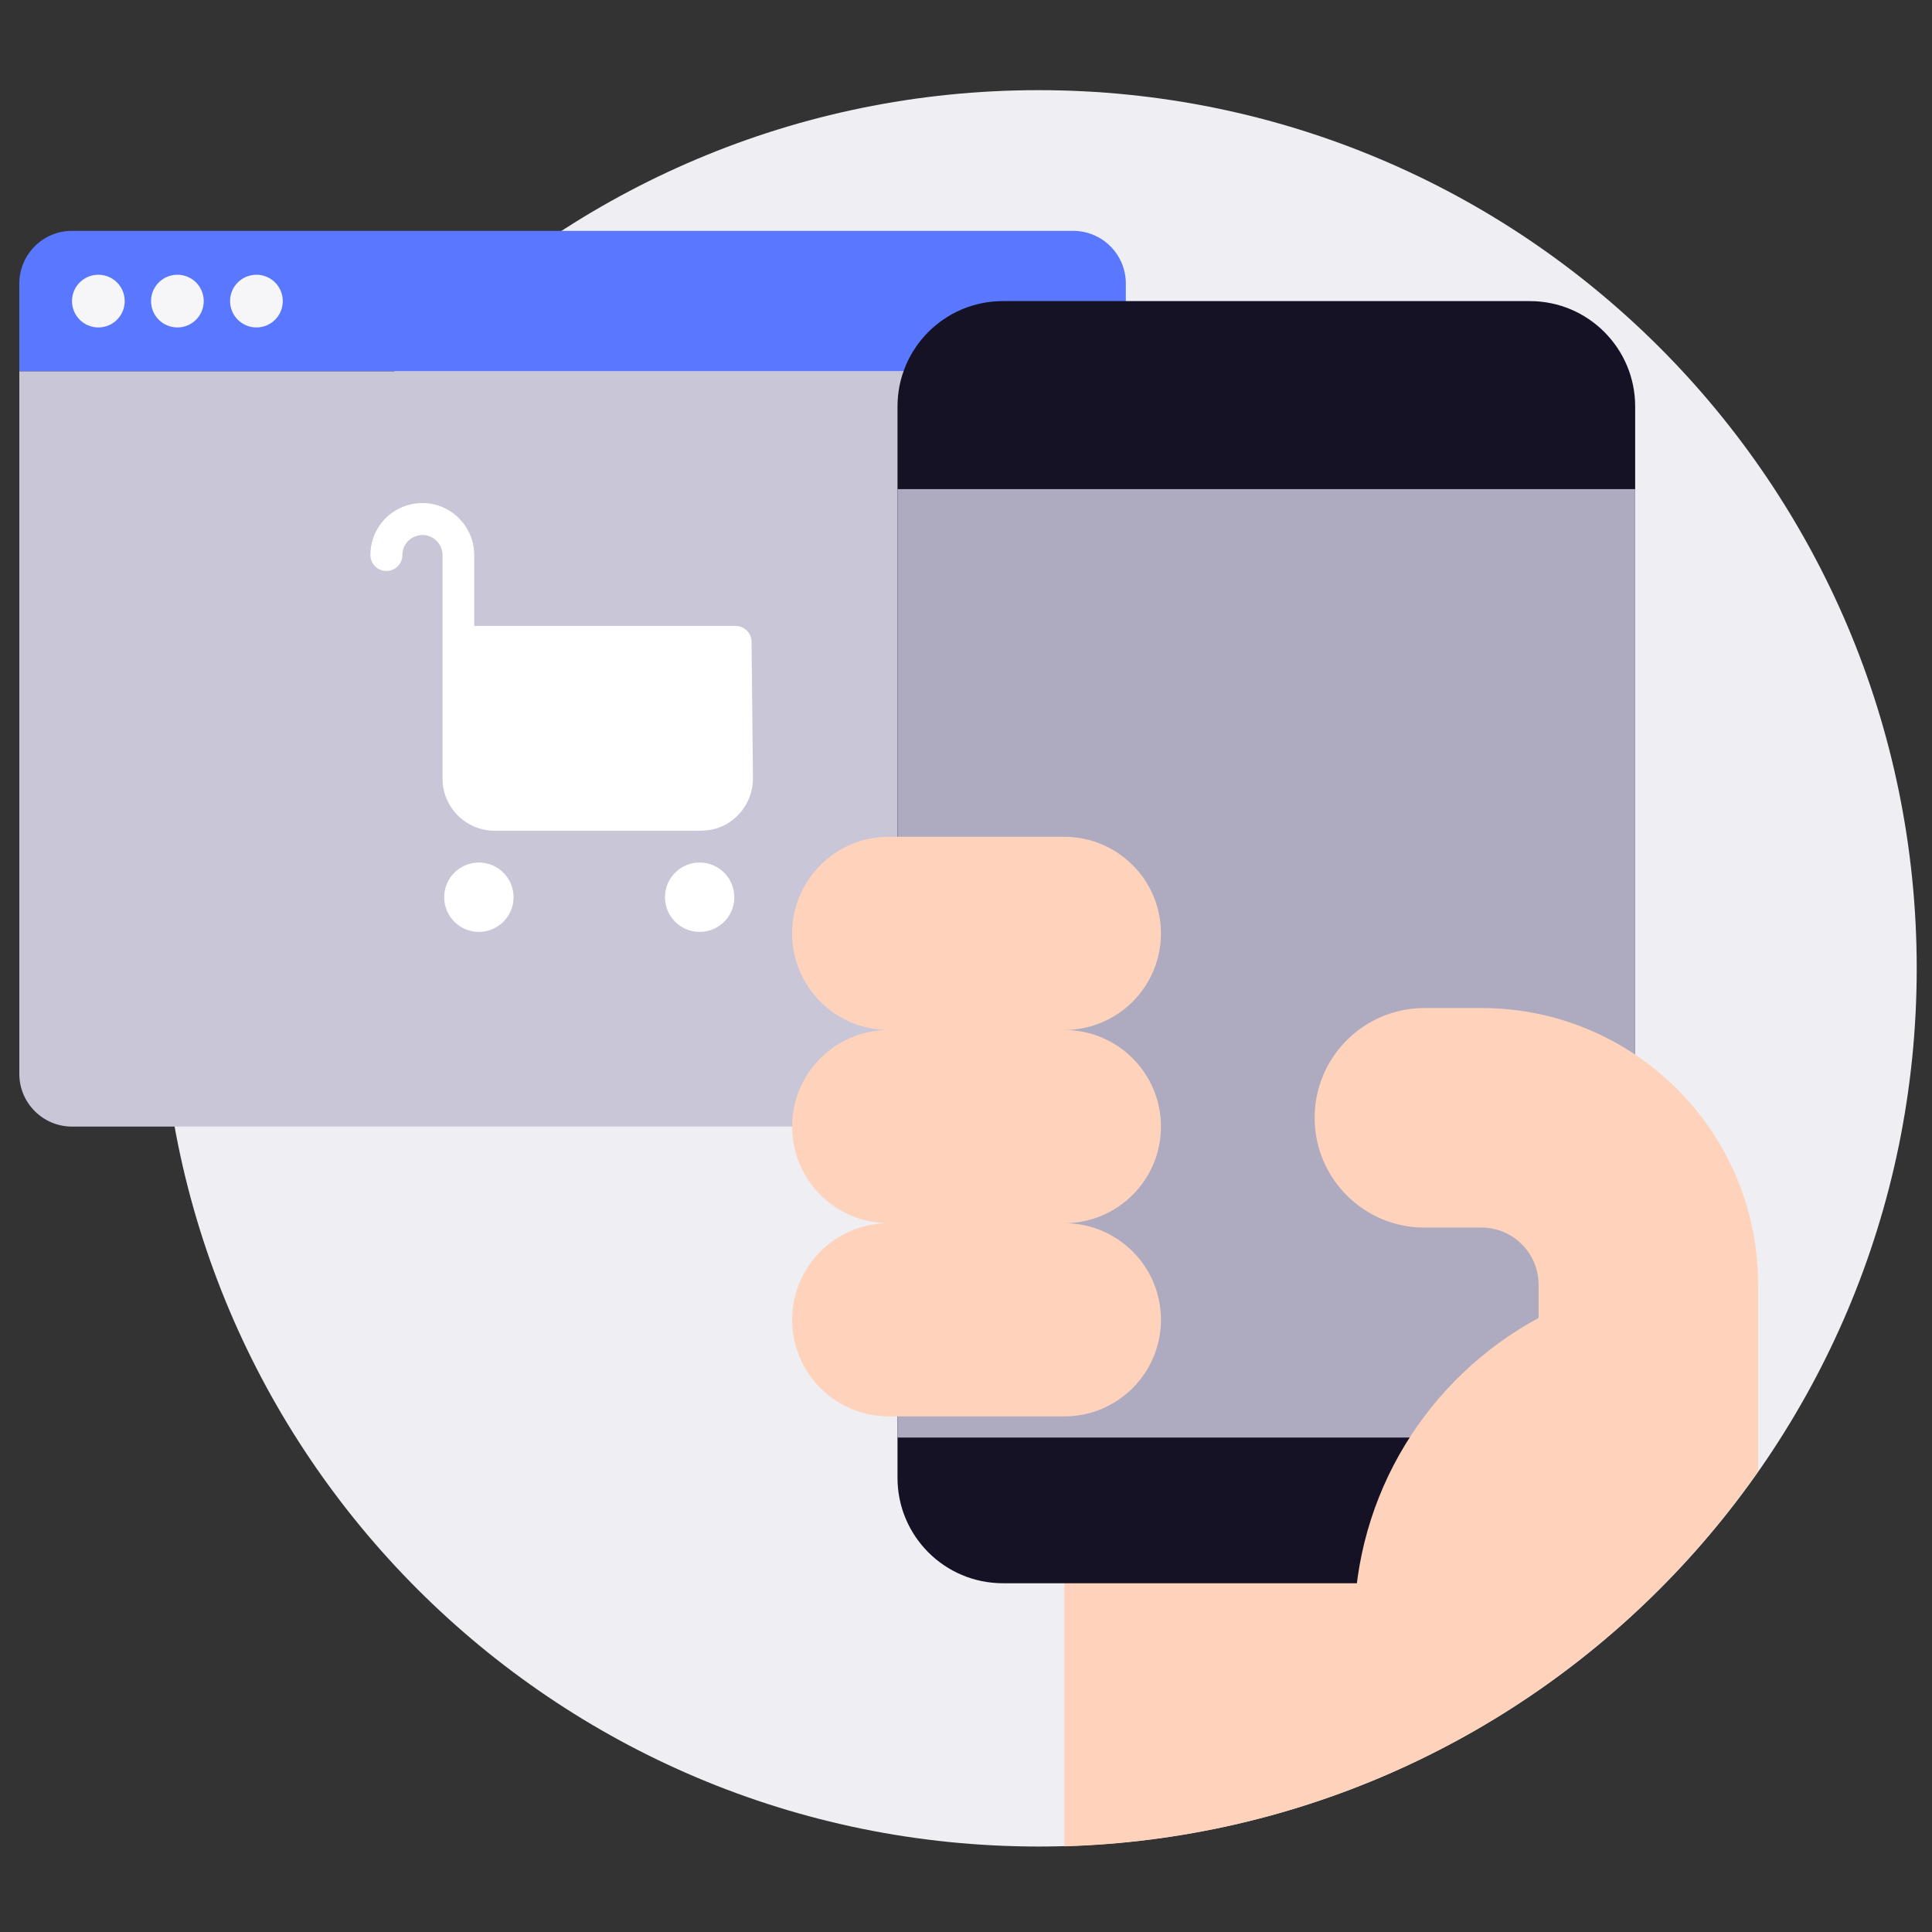 <svg width="300" height="300" viewBox="0 0 300 300" fill="none" xmlns="http://www.w3.org/2000/svg">
<rect x="0" y="0" width="300" height="300" fill="#333333" stroke="none"/>
<path d="M161.264 14C236.577 14 297.627 75.05 297.627 150.364C297.627 225.677 236.577 286.727 161.264 286.727C85.95 286.727 24.9 225.677 24.9 150.364C24.9 75.05 85.95 14 161.264 14Z" fill="#EFEEF3"/>
<path d="M3 44.026C3 39.513 6.668 35.845 11.182 35.845H166.637C171.15 35.845 174.818 39.513 174.818 44.026V57.663H3V44.026Z" fill="#5A78FF"/>
<path fill-rule="evenodd" clip-rule="evenodd" d="M19.364 46.754C19.364 49.017 17.536 50.845 15.273 50.845C13.009 50.845 11.182 49.017 11.182 46.754C11.182 44.49 13.009 42.663 15.273 42.663C17.536 42.663 19.364 44.49 19.364 46.754ZM31.636 46.754C31.636 49.017 29.809 50.845 27.546 50.845C25.282 50.845 23.455 49.017 23.455 46.754C23.455 44.49 25.282 42.663 27.546 42.663C29.809 42.663 31.636 44.49 31.636 46.754ZM39.818 50.845C42.082 50.845 43.909 49.017 43.909 46.754C43.909 44.49 42.082 42.663 39.818 42.663C37.555 42.663 35.727 44.49 35.727 46.754C35.727 49.017 37.555 50.845 39.818 50.845Z" fill="#F6F6F9"/>
<path d="M3 57.663H174.818V166.754C174.818 171.268 171.15 174.936 166.637 174.936H11.182C6.668 174.936 3 171.268 3 166.754V57.663Z" fill="#C9C6D7"/>
<path d="M74.359 144.705C77.332 144.705 79.745 142.291 79.745 139.318C79.745 136.345 77.332 133.932 74.359 133.932C71.386 133.932 68.973 136.345 68.973 139.318C68.973 142.291 71.386 144.705 74.359 144.705Z" fill="white"/>
<path d="M108.641 144.705C111.614 144.705 114.027 142.291 114.027 139.318C114.027 136.345 111.614 133.932 108.641 133.932C105.668 133.932 103.255 136.345 103.255 139.318C103.255 142.291 105.668 144.705 108.641 144.705Z" fill="white"/>
<path d="M108.873 128.995H76.814C72.341 128.995 68.714 125.368 68.714 120.895V86.191C68.714 84.5 67.323 83.095 65.632 83.068C64.868 83.082 63.995 83.382 63.409 83.968C62.809 84.555 62.482 85.345 62.482 86.177C62.482 87.555 61.377 88.659 60 88.659C58.623 88.659 57.518 87.555 57.518 86.177C57.518 84.009 58.377 81.977 59.905 80.436C61.459 78.909 63.545 78.104 65.673 78.104C70.064 78.159 73.636 81.772 73.636 86.164V97.195H114.218C115.582 97.195 116.687 98.286 116.7 99.636L116.918 120.814C116.918 122.995 116.1 125.041 114.573 126.595C113.073 128.15 111.041 128.982 108.859 128.982" fill="white"/>
<path fill-rule="evenodd" clip-rule="evenodd" d="M273 228.459C249.082 262.659 209.864 285.377 165.273 286.7V219.936H273V228.459Z" fill="#FFD3BB"/>
<path d="M237.546 46.754H155.727C146.691 46.754 139.364 54.08 139.364 63.117V229.482C139.364 238.519 146.691 245.845 155.727 245.845H237.546C246.582 245.845 253.909 238.519 253.909 229.482V63.117C253.909 54.08 246.582 46.754 237.546 46.754Z" fill="#161225"/>
<path d="M253.909 75.95H139.364V223.223H253.909V75.95Z" fill="#AEAABF"/>
<path fill-rule="evenodd" clip-rule="evenodd" d="M123 144.936C123 136.659 129.723 129.936 138 129.936H165.273C173.55 129.936 180.273 136.659 180.273 144.936C180.273 153.214 173.55 159.936 165.273 159.936C173.55 159.936 180.273 166.659 180.273 174.936C180.273 183.214 173.55 189.936 165.273 189.936C173.55 189.936 180.273 196.659 180.273 204.936C180.273 213.214 173.55 219.936 165.273 219.936H138C129.723 219.936 123 213.227 123 204.936C123 196.645 129.723 189.936 138 189.936C129.723 189.936 123 183.227 123 174.936C123 166.645 129.723 159.936 138 159.936C129.723 159.936 123 153.227 123 144.936ZM238.909 204.65C221.85 213.868 210.273 231.909 210.273 252.664H245.046L264.055 235.618C269.386 232.741 273 227.095 273 220.618V199.482C273 175.754 253.773 156.527 230.046 156.527H221.182C211.773 156.527 204.136 164.164 204.136 173.573C204.136 182.982 211.773 190.618 221.182 190.618H230.046C234.941 190.618 238.909 194.586 238.909 199.482V204.65Z" fill="#FFD3BB"/>
</svg>
